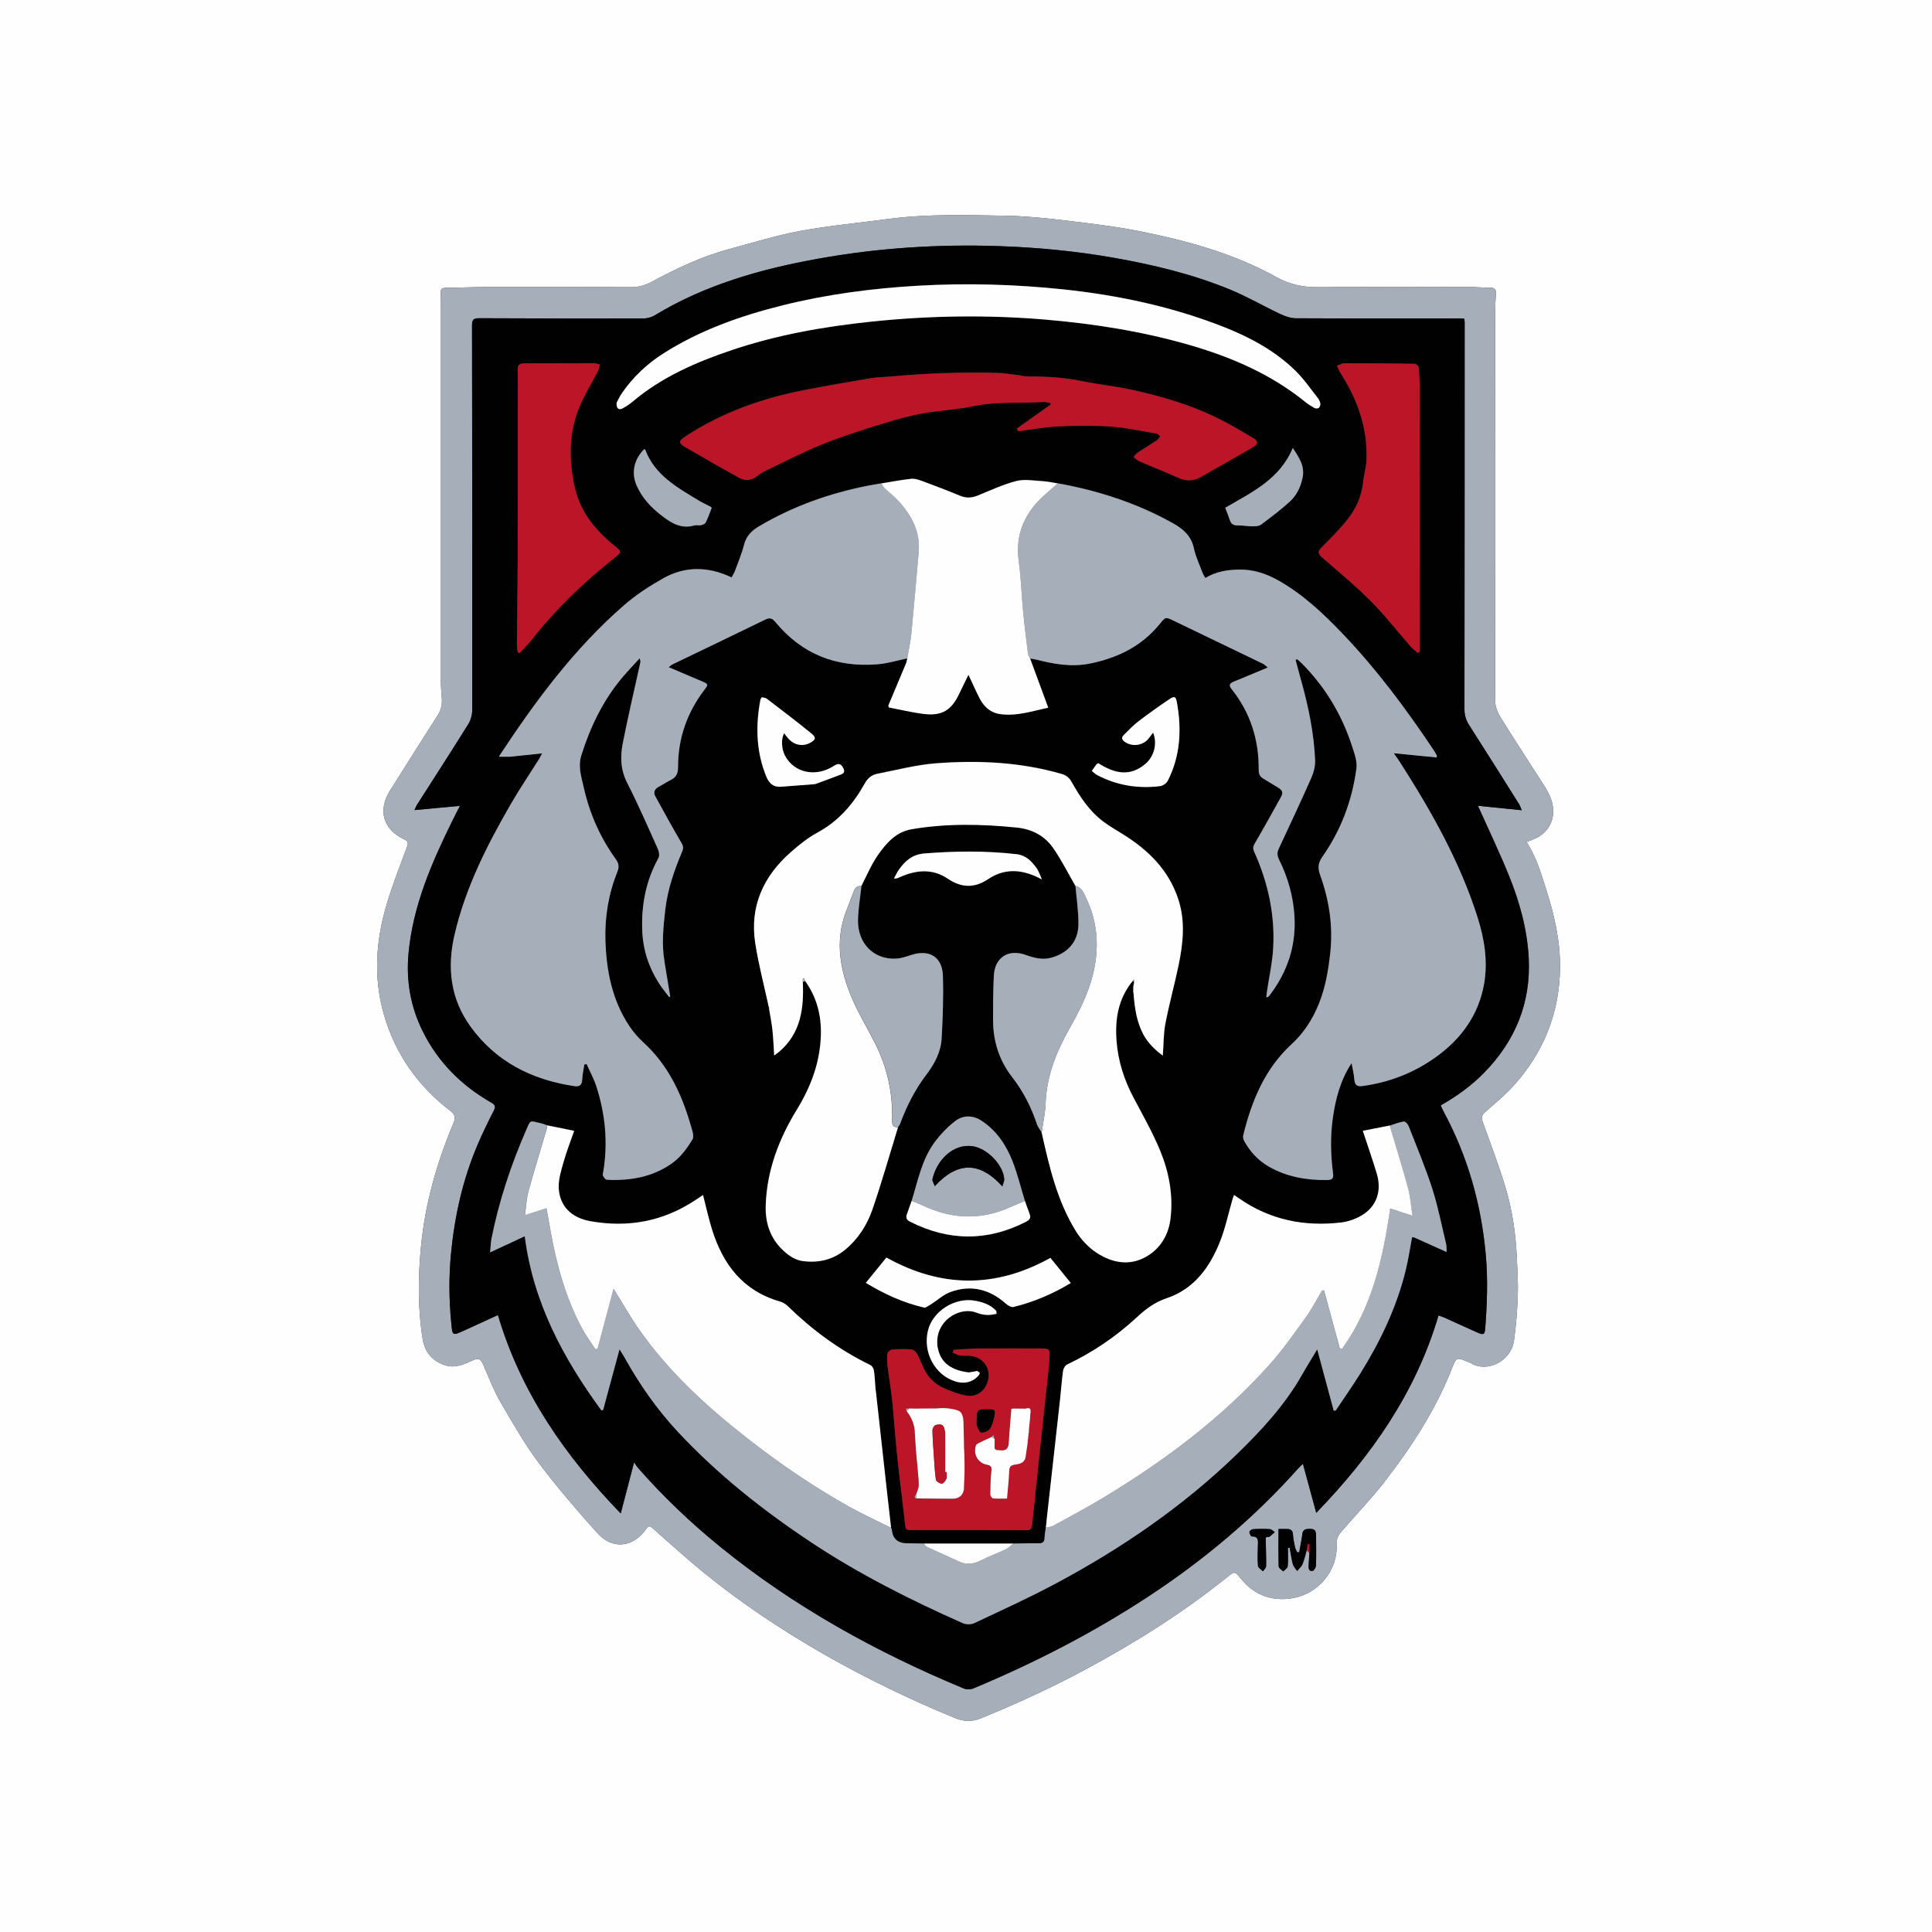 <?xml version="1.0" encoding="UTF-8"?>
<svg id="Layer_2" data-name="Layer 2" xmlns="http://www.w3.org/2000/svg" viewBox="0 0 399 399">
  <rect x="0" y="0" width="399" height="399" fill="#333333" stroke="none"/>
  <defs>
    <style>
      .cls-1 {
        fill: #fefeff;
      }

      .cls-2 {
        fill: #bb1527;
      }

      .cls-3 {
        fill: #020101;
      }

      .cls-4 {
        fill: #a6afb9;
      }
    </style>
  </defs>
  <g id="Layer_1-2" data-name="Layer 1">
    <g>
      <path class="cls-1" d="m0,399C0,266,0,133,0,0c133,0,266,0,399,0,0,133,0,266,0,399-133,0-266,0-399,0Zm315.27-225.09c.57-.23,1.06-.43,1.56-.64,2.47-1.03,3.87-3.09,3.94-5.54.07-2.31-1.02-4.16-2.19-5.99-2.9-4.52-5.84-9.01-8.67-13.57-.61-.98-1.12-2.23-1.12-3.36-.05-27.08-.03-54.16,0-81.25,0-1,.13-1.99.16-2.99.02-.64-.16-1.12-.98-1.13-1.54-.02-3.07-.17-4.61-.17-10.33-.02-20.67-.08-31,.04-3.17.04-5.97-.53-8.79-2.09-8.74-4.85-18.29-7.48-28.02-9.43-5.24-1.05-10.57-1.66-15.88-2.3-4-.48-8.02-.87-12.04-.94-8.07-.14-16.15-.39-24.19.67-6.08.81-12.21,1.38-18.24,2.49-4.93.91-9.74,2.42-14.59,3.72-5.62,1.51-10.84,3.98-15.94,6.73-1.35.73-2.71,1.14-4.27,1.14-9.87-.05-19.75-.05-29.62-.03-2.91,0-5.82.15-8.73.17-.85,0-1.08.34-1.04,1.12.06,1.16.05,2.33.05,3.5,0,25.62,0,51.25,0,76.87,0,1.08.09,2.16.18,3.23.1,1.28-.11,2.43-.84,3.55-3.33,5.18-6.6,10.4-9.88,15.61-2.54,4.04-1.37,8.03,2.94,10.02.78.36.91.72.6,1.54-1.42,3.81-2.9,7.61-4.09,11.5-2.33,7.61-2.92,15.35-.7,23.1,2.34,8.18,7.04,14.82,13.78,19.98,1.06.81,1,1.54.57,2.56-3.45,8.2-5.85,16.67-6.69,25.57-.6,6.33-.66,12.62.35,18.89.43,2.64,1.87,4.53,4.54,5.44,1.99.68,3.67,0,5.38-.79,1.74-.81,2.02-.65,2.78,1.12,1.05,2.44,2.01,4.96,3.34,7.25,2.51,4.31,5,8.68,7.98,12.66,3.76,5.02,7.88,9.78,12.07,14.45,3.14,3.5,7.43,2.99,10.12-.89.59-.85.95-.41,1.46.04,3.44,3.02,6.82,6.11,10.37,9,7.79,6.34,16.13,11.89,24.85,16.88,8.72,4.99,17.74,9.33,27.03,13.16,1.82.75,3.49.82,5.3.09,7.37-2.99,14.58-6.31,21.59-10.07,10.33-5.54,20.21-11.76,29.35-19.11,1.56-1.25,1.56-1.23,2.82.32,2.8,3.44,6.5,4.77,10.78,4.01,5.25-.94,9.34-5.7,8.99-11.26-.05-.73.31-1.65.8-2.22,2.95-3.49,6.17-6.78,8.98-10.38,5.74-7.38,10.8-15.19,14.21-23.97.71-1.83.96-1.88,2.73-1.11.34.15.72.24,1.03.43,3.17,1.96,8.28-.19,8.91-4.79.42-3.04.66-6.11.77-9.18.09-2.65-.08-5.32-.21-7.98-.24-4.91-.94-9.77-2.37-14.47-1.37-4.53-3.07-8.95-4.66-13.41-.29-.81-.25-1.37.44-1.98,2.07-1.85,4.25-3.61,6.09-5.68,6.14-6.87,9.34-15.01,9.43-24.21.05-5.51-1.17-10.89-2.86-16.13-1.07-3.32-2-6.7-4.05-9.79Z"/>
      <path class="cls-4" d="m315.27,173.91c2.06,3.1,2.99,6.48,4.05,9.79,1.69,5.24,2.91,10.62,2.86,16.13-.09,9.21-3.29,17.34-9.43,24.21-1.84,2.06-4.02,3.83-6.09,5.68-.68.61-.73,1.17-.44,1.98,1.59,4.46,3.29,8.88,4.66,13.41,1.43,4.7,2.13,9.56,2.37,14.47.13,2.66.3,5.33.21,7.98-.11,3.06-.35,6.14-.77,9.18-.64,4.6-5.74,6.76-8.91,4.79-.31-.19-.69-.28-1.03-.43-1.77-.77-2.02-.72-2.73,1.11-3.4,8.78-8.46,16.59-14.21,23.97-2.81,3.6-6.02,6.89-8.98,10.38-.48.57-.84,1.49-.8,2.22.35,5.57-3.74,10.33-8.99,11.26-4.28.77-7.97-.56-10.78-4.01-1.26-1.55-1.27-1.57-2.82-.32-9.15,7.35-19.02,13.57-29.35,19.11-7.01,3.76-14.22,7.08-21.59,10.07-1.81.73-3.47.66-5.3-.09-9.28-3.83-18.31-8.16-27.03-13.16-8.72-5-17.06-10.54-24.85-16.88-3.55-2.89-6.93-5.98-10.37-9-.51-.45-.87-.88-1.46-.04-2.68,3.88-6.98,4.38-10.12.89-4.19-4.67-8.31-9.43-12.07-14.45-2.98-3.98-5.47-8.35-7.98-12.66-1.33-2.29-2.29-4.8-3.34-7.25-.76-1.77-1.04-1.93-2.78-1.12-1.71.8-3.4,1.47-5.38.79-2.67-.91-4.11-2.8-4.54-5.44-1.01-6.27-.95-12.56-.35-18.89.84-8.91,3.24-17.37,6.69-25.57.43-1.02.49-1.74-.57-2.56-6.74-5.16-11.44-11.8-13.78-19.98-2.22-7.75-1.63-15.49.7-23.1,1.19-3.89,2.67-7.69,4.09-11.5.3-.82.17-1.18-.6-1.54-4.31-1.99-5.48-5.98-2.94-10.02,3.27-5.21,6.55-10.43,9.88-15.61.72-1.12.94-2.27.84-3.55-.09-1.08-.18-2.16-.18-3.23,0-25.62,0-51.25,0-76.87,0-1.17,0-2.33-.05-3.5-.04-.78.2-1.11,1.04-1.12,2.91-.02,5.82-.17,8.73-.17,9.87-.02,19.75-.02,29.62.03,1.56,0,2.92-.41,4.27-1.14,5.1-2.74,10.32-5.22,15.94-6.73,4.85-1.3,9.67-2.82,14.59-3.72,6.03-1.11,12.15-1.69,18.24-2.49,8.04-1.07,16.12-.81,24.19-.67,4.02.07,8.05.47,12.04.94,5.31.63,10.64,1.25,15.88,2.3,9.72,1.94,19.28,4.58,28.02,9.43,2.82,1.57,5.62,2.13,8.79,2.09,10.33-.12,20.67-.05,31-.04,1.54,0,3.07.15,4.61.17.82,0,1,.49.98,1.13-.03,1-.16,1.99-.16,2.99-.02,27.08-.04,54.16,0,81.25,0,1.13.51,2.37,1.12,3.36,2.82,4.56,5.77,9.05,8.67,13.57,1.17,1.83,2.26,3.68,2.19,5.99-.07,2.45-1.47,4.51-3.94,5.54-.49.21-.99.4-1.56.64Zm-53.65,143.52c.21-.03.46.01.61-.1.38-.27.7-.61,1.05-.93-.34-.21-.67-.58-1.02-.6-1.16-.07-2.33-.06-3.49.01-.27.02-.73.37-.73.57,0,.33.31.94.48.93,1.54-.02,1.29,1.02,1.27,1.96-.03,1.37-.1,2.75.03,4.12.04.4.67.75,1.03,1.12.23-.36.64-.71.65-1.07.02-1.95-.06-3.91-.1-5.86l.24-.15Zm8.26,2.68c.18.21.36.43.54.64-.05.83-.11,1.66-.16,2.49-.04.62,0,1.3.81,1.19.29-.04.69-.72.71-1.11.07-1.99.02-3.99.02-5.99,0-1.39-.3-1.64-1.68-1.56-.76.04-1.08.36-1.17,1.13-.15,1.23-.42,2.44-.64,3.67-.14,0-.27.02-.41.02-.15-.34-.37-.67-.44-1.03-.19-.89-.38-1.79-.44-2.7-.05-.75-.42-1.04-1.08-1.08-.61-.03-1.21,0-1.9,0,0,2.71-.04,5.24.04,7.76.01.34.61.67.94,1,.32-.35.88-.68.92-1.05.12-1.25.04-2.52.04-3.79.12-.02.25-.04.37-.06.21,1.13.35,2.28.65,3.39.14.52.58.95.89,1.42.38-.47.88-.88,1.1-1.41.39-.94.6-1.95.89-2.92ZM94.99,166.43c-.58,1.15-1.09,2.13-1.58,3.13-4.27,8.69-8.11,17.51-9.03,27.31-.53,5.65.42,11.05,2.93,16.12,3.16,6.37,8,11.2,14.16,14.72.77.44.95.81.52,1.66-1.17,2.29-2.31,4.61-3.32,6.98-3.08,7.21-4.77,14.75-5.52,22.55-.46,4.75-.41,9.47.04,14.21.27,2.79.15,2.81,2.79,1.62,2.22-1.01,4.44-2.03,6.86-3.14,4.75,16.04,13.91,29.13,25.36,40.97.89-3.39,1.77-6.76,2.76-10.55.4.58.57.87.79,1.12,5.2,5.93,10.9,11.36,17.02,16.33,15.24,12.38,32.23,21.75,50.3,29.26.57.24,1.42.2,2-.04,12.61-5.27,24.72-11.49,36.16-19.01,11.41-7.5,21.77-16.19,30.87-26.39.28-.32.6-.6.99-.97.94,3.46,1.82,6.71,2.75,10.13,11.5-11.89,20.59-24.9,25.25-40.77.52.19.92.3,1.28.47,2.31,1.04,4.61,2.11,6.93,3.13,1.09.48,1.35.29,1.43-.83.38-5.06.58-10.1.13-15.2-.93-10.52-3.74-20.41-8.73-29.7-.21-.39-.38-.8-.59-1.25,3.36-1.92,6.39-4.09,9.02-6.8,6.4-6.57,9.62-14.39,9.16-23.59-.3-5.96-1.88-11.66-4.12-17.15-1.95-4.8-4.2-9.48-6.37-14.34,2.9.29,5.83.59,9.06.92-.28-.63-.4-1.01-.61-1.34-3.41-5.42-6.81-10.86-10.27-16.25-.66-1.03-.96-2.06-.96-3.27.03-26.62.03-53.25.04-79.87,0-.23-.05-.47-.08-.79-.48-.02-.89-.05-1.29-.05-11.17,0-22.33.03-33.5-.03-1.1,0-2.26-.43-3.28-.91-3.46-1.63-6.77-3.57-10.3-5.02-7.71-3.17-15.79-5.12-24-6.56-7.85-1.38-15.76-2.14-23.7-2.41-12.55-.43-25.04.37-37.43,2.61-11.87,2.14-23.32,5.39-33.73,11.71-.67.41-1.56.62-2.35.62-11.29.02-22.58,0-33.87-.05-1.15,0-1.47.3-1.47,1.47.05,26.5.07,53,.04,79.5,0,.98-.32,2.08-.84,2.91-3.48,5.58-7.05,11.1-10.59,16.64-.15.23-.24.49-.5,1.06,3.26-.3,6.28-.58,9.4-.87Z"/>
      <path class="cls-3" d="m94.99,166.43c-3.11.29-6.13.57-9.4.87.26-.56.36-.83.5-1.06,3.54-5.54,7.11-11.06,10.59-16.64.52-.83.84-1.94.84-2.91.03-26.5.01-53-.04-79.5,0-1.17.32-1.48,1.47-1.47,11.29.06,22.58.07,33.87.05.79,0,1.68-.22,2.35-.62,10.41-6.32,21.87-9.57,33.73-11.71,12.39-2.24,24.88-3.04,37.43-2.61,7.94.27,15.85,1.03,23.7,2.41,8.21,1.45,16.28,3.39,24,6.56,3.52,1.45,6.84,3.39,10.3,5.02,1.02.48,2.18.91,3.28.91,11.17.06,22.33.03,33.5.03.41,0,.81.03,1.29.05.04.32.08.55.08.79,0,26.62-.01,53.25-.04,79.87,0,1.22.3,2.25.96,3.27,3.45,5.4,6.86,10.83,10.27,16.25.21.33.33.71.61,1.34-3.22-.33-6.16-.62-9.06-.92,2.18,4.87,4.42,9.54,6.37,14.34,2.23,5.49,3.82,11.19,4.12,17.15.46,9.21-2.76,17.02-9.16,23.59-2.63,2.7-5.65,4.88-9.02,6.8.21.45.38.86.59,1.25,5,9.29,7.8,19.18,8.73,29.7.45,5.1.26,10.14-.13,15.2-.08,1.12-.35,1.31-1.43.83-2.32-1.02-4.62-2.09-6.93-3.13-.37-.17-.76-.28-1.28-.47-4.67,15.86-13.76,28.87-25.25,40.77-.93-3.42-1.81-6.67-2.75-10.13-.38.38-.7.66-.99.97-9.09,10.19-19.46,18.89-30.87,26.39-11.44,7.52-23.55,13.74-36.16,19.01-.58.24-1.43.28-2,.04-18.07-7.51-35.07-16.88-50.3-29.26-6.12-4.97-11.82-10.4-17.02-16.33-.22-.25-.38-.54-.79-1.12-.99,3.79-1.87,7.15-2.76,10.55-11.44-11.84-20.61-24.94-25.36-40.97-2.42,1.11-4.64,2.13-6.86,3.14-2.63,1.19-2.52,1.17-2.79-1.62-.45-4.74-.5-9.45-.04-14.21.75-7.8,2.44-15.35,5.52-22.55,1.01-2.37,2.14-4.69,3.32-6.98.44-.85.26-1.22-.52-1.66-6.16-3.52-11-8.35-14.16-14.72-2.51-5.06-3.46-10.46-2.93-16.12.91-9.8,4.75-18.63,9.03-27.31.49-.99,1-1.97,1.58-3.13Zm107.23,117.48c.04-.14.08-.27.13-.41l-.59-.39c-.09.03-.19.07-.28.1-.47.08-.94.15-1.42.23-.21-.03-.43-.06-.64-.1-3.37-.56-5.24-2.2-5.76-5.08-.02-.11-.05-.23-.07-.34,0-.42-.04-.83-.01-1.25.33-4.53,5.1-6.77,8.02-5.6,1.46.58,2.79.63,4.23.25-.02-.2-.04-.39-.06-.59-1.18-1.29-2.73-1.81-4.38-2.11-4.16-.76-8.74,2.14-9.72,6.13-1.12,4.53,1.41,9.23,5.67,10.54,1.95.6,3.74.1,4.9-1.39Zm12.91-102.32l.02.07s0-.08,0-.08c-.37-.8-.62-1.68-1.14-2.38-1.02-1.37-2.13-2.57-4.07-2.79-6.36-.74-12.7-.66-19.07-.15-2.51.2-4.01,1.58-5.3,3.44-.38.54-.64,1.16-.96,1.74.56.02.85-.13,1.15-.26,3.37-1.51,6.75-1.89,9.97.29,2.8,1.89,5.48,2.01,8.33.09,3.66-2.46,7.38-1.96,11.06.04Zm-58.09-37.16c-.07.37-.14.73-.2,1.1-.81,5.05-.57,10,1.38,14.8.58,1.44,1.46,2.27,3.06,2.14,2.31-.18,4.62-.36,6.94-.53.12-.03.24-.07.35-.1,1.7-.63,3.41-1.25,5.11-1.91.65-.25.81-.66.43-1.36-.56-1.05-1.13-.91-1.99-.36-3.71,2.36-8.14,1.39-10.02-2.16-.74-1.41-.84-3.48-.17-4.62.29.37.55.74.84,1.07,1.21,1.38,3,1.73,4.5.91,1.17-.64,1.33-1.09.3-1.93-3.01-2.46-6.12-4.81-9.21-7.18-.27-.21-.7-.22-1.05-.32-.09.15-.19.3-.28.45Zm33.69,125.57c.11.02.22.04.34.07.38-.22.76-.42,1.13-.66,1.39-.89,2.66-2.08,4.17-2.62,4.2-1.5,8-.55,11.34,2.41.42.38,1.14.82,1.59.71,4.22-1.02,8.16-2.72,11.85-4.95-1.45-1.79-2.86-3.52-4.21-5.19-11.36,6.33-22.62,6.2-33.87-.07-1.42,1.75-2.82,3.47-4.25,5.23,3.78,2.29,7.67,4.09,11.92,5.07Zm20.94-21.99c-.82-2.69-1.5-5.44-2.5-8.06-1.3-3.38-3.27-6.37-6.35-8.44-1.84-1.24-3.88-1.29-5.59.04-1.58,1.23-3.02,2.74-4.21,4.35-2.64,3.59-3.45,7.95-4.73,12.1-.33.94-.67,1.87-.99,2.81-.24.69-.05,1.13.66,1.49,8.01,4.05,16,4.1,24.01-.01.74-.38.97-.82.69-1.58-.33-.89-.65-1.79-.97-2.69Zm-28.13-101.92c2.36.45,4.7,1.03,7.08,1.33,3.87.5,5.85-.7,7.52-4.25.59-1.25,1.21-2.49,1.86-3.82.82,1.74,1.52,3.33,2.31,4.88.85,1.67,2.2,2.92,4.06,3.21,3.57.56,6.95-.65,10.11-1.29-1.28-3.46-2.52-6.82-3.75-10.17.45.08.9.13,1.34.24,3.65.92,7.28,1.57,11.09.79,5.69-1.17,10.61-3.56,14.33-8.14,1.22-1.5,1.2-1.51,2.97-.66,6.1,2.94,12.21,5.87,18.3,8.82.33.16.6.45,1.06.8-2.51,1.05-4.75,2.02-7.03,2.93-.91.37-1.04.78-.42,1.56,3.9,4.88,5.64,10.49,5.58,16.69,0,.88.3,1.4,1.01,1.81,1.04.6,2.06,1.26,3.09,1.88.73.43.99,1.01.56,1.77-1.8,3.22-3.57,6.46-5.44,9.64-.39.66-.47,1.08-.15,1.78,2.84,6.32,4.32,12.95,3.92,19.88-.17,2.97-.84,5.92-1.27,8.88-.06.42-.1.83-.16,1.3.26-.06.36-.05.41-.1.12-.11.23-.23.33-.37,3.64-4.83,5.45-10.17,5.08-16.31-.25-4.13-1.35-7.95-3.14-11.59-.43-.86-.5-1.48-.11-2.3,2.27-4.86,4.55-9.71,6.72-14.62.5-1.14.85-2.48.8-3.71-.25-5.59-1.38-11.05-2.89-16.43-.4-1.41-.76-2.83-1.14-4.24.1-.05.21-.11.31-.16.3.26.61.5.89.78,4.88,4.89,8.35,10.65,10.47,17.21.48,1.48,1.08,3.11.89,4.58-.88,6.6-3.17,12.74-7.02,18.21-.91,1.29-.98,2.36-.47,3.79,1.87,5.19,2.69,10.53,2.09,16.06-.39,3.61-.99,7.15-2.36,10.55-1.28,3.18-3.06,5.96-5.6,8.3-5.55,5.1-8.28,11.74-10.02,18.88-.09.36.03.84.22,1.18,1.22,2.19,2.87,3.99,5.05,5.24,3.72,2.13,7.76,2.84,12.01,2.78,1.03-.02,1.43-.26,1.28-1.34-.5-3.77-.6-7.54-.07-11.32.56-4.04,1.58-7.9,3.82-11.37l.04.06.06-.04c.18,1.06.45,2.12.53,3.19.09,1.16.52,1.58,1.73,1.41,5.5-.76,10.53-2.71,15.05-5.93,5.29-3.78,8.92-8.76,10.04-15.23.8-4.66.05-9.28-1.39-13.78-3.67-11.51-9.57-21.91-16.04-32.01-.32-.49-.67-.96-1.23-1.78,3.23.32,6.04.6,8.84.87.03-.27.07-.37.04-.42-.22-.4-.45-.79-.7-1.17-5.61-8.38-11.61-16.46-18.58-23.78-4.06-4.26-8.31-8.3-13.49-11.21-2.51-1.41-5.11-2.27-8.06-2.22-2.47.04-4.78.42-6.97,1.74-.23-.41-.43-.68-.54-.98-.64-1.71-1.45-3.39-1.83-5.16-.55-2.61-2.3-4.03-4.42-5.22-7.41-4.13-15.36-6.68-23.67-8.19-1.07-.16-2.13-.41-3.21-.47-1.8-.1-3.71-.46-5.39-.02-2.75.71-5.37,1.95-8.02,3.02-1.23.5-2.37.53-3.61.01-2.57-1.06-5.16-2.05-7.77-3.02-.73-.27-1.55-.55-2.29-.47-2.06.22-4.11.62-6.16.95-.86.15-1.72.28-2.57.44-8.06,1.57-15.7,4.27-22.78,8.47-1.49.88-2.56,1.98-3.02,3.76-.47,1.84-1.22,3.62-1.88,5.41-.18.49-.48.93-.7,1.34-4.85-2.29-9.58-2.37-14.12.19-2.84,1.6-5.64,3.42-8.09,5.56-10.3,8.96-18.33,19.83-25.79,31.16v.1s.06.03.06.03c.74,0,1.49,0,2.23,0v.06s-.02-.06-.02-.06c2.12-.22,4.24-.45,6.62-.7-.29.57-.4.83-.55,1.06-1.97,3.13-4.05,6.2-5.9,9.4-4.95,8.55-9.39,17.34-11.64,27.04-1.56,6.72-.85,13.18,3.32,18.93,5.27,7.27,12.62,10.95,21.34,12.28,1.24.19,1.66-.2,1.72-1.38.06-1.03.28-2.04.43-3.07l.48-.08c.68,1.53,1.5,3.02,2.01,4.6,1.85,5.71,2.41,11.54,1.45,17.49-.05.33-.19.72-.07.98.15.33.51.8.8.81,4.9.25,9.61-.61,13.62-3.53,1.65-1.21,2.97-3.02,4.05-4.8.42-.69-.12-2.07-.41-3.08-1.88-6.44-4.67-12.35-9.75-16.97-1.1-1-2.08-2.17-2.91-3.41-3.56-5.34-4.72-11.44-4.91-17.68-.15-4.84.66-9.62,2.48-14.17.38-.96.28-1.7-.32-2.54-3.22-4.48-5.43-9.44-6.63-14.81-.48-2.16-1.23-4.33-.51-6.63,1.86-5.94,4.51-11.45,8.56-16.22,1.08-1.27,2.24-2.48,3.49-3.85.12.43.19.55.17.66-.04.29-.11.57-.17.85-1.18,5.35-2.45,10.69-3.49,16.07-.53,2.74-.46,5.45.91,8.13,2.29,4.47,4.29,9.1,6.35,13.69.24.54.37,1.38.12,1.84-2.59,4.69-3.56,9.7-3.35,15.02.16,3.94,1.34,7.51,3.42,10.81.64,1.02,1.43,1.94,2.15,2.91.07-.05.13-.1.2-.15-.38-2.32-.77-4.65-1.15-6.97.02-.01.06-.04.06-.04-.02-.04-.05-.08-.08-.12-.64-3.62-.26-7.23.15-10.82.48-4.2,1.88-8.17,3.51-12.05.27-.64.19-1.08-.17-1.7-1.87-3.18-3.65-6.41-5.41-9.65-.44-.82-.13-1.51.73-1.96.81-.42,1.57-.95,2.39-1.35,1.12-.55,1.58-1.3,1.58-2.64-.03-5.93,1.83-11.27,5.42-15.99.87-1.15.87-1.22-.49-1.79-2.24-.95-4.48-1.9-6.87-2.92.36-.27.56-.47.8-.58,6.36-3.07,12.73-6.11,19.08-9.21.99-.49,1.48-.37,2.22.53,5.47,6.62,12.61,9.37,21.09,8.66,2.05-.17,4.06-.8,6.09-1.22-.07.32-.1.66-.22.96-1.22,2.93-2.45,5.85-3.68,8.77.03.13.06.26.09.39Zm-2.67,141.16c-.02-.11-.04-.23-.06-.34-.1-1.29-.15-2.58-.33-3.85-.06-.41-.37-.96-.72-1.14-6.39-3.11-12.02-7.25-17.09-12.2-.43-.42-1.01-.77-1.58-.93-7.69-2.21-11.85-7.72-14.09-15.01-.69-2.24-1.19-4.55-1.82-6.99-.55.37-1.02.68-1.49.99-6.66,4.46-13.98,5.82-21.79,4.41-3.95-.71-6.32-3.15-6.52-6.81-.1-1.76.49-3.6.98-5.34.61-2.18,1.44-4.29,2.21-6.51-1.92-.39-3.75-.76-5.57-1.13-.42-.14-.84-.33-1.28-.42-2.4-.5-2.05-.88-3.09,1.51-3.13,7.18-5.58,14.59-7.11,22.28-.17.85-.18,1.74-.29,2.87,2.52-1.18,4.71-2.2,7.15-3.33,1.75,13.67,7.95,25.18,15.81,35.94.12,0,.25-.02.37-.03,1.1-4.08,2.2-8.15,3.39-12.55.47.76.77,1.2,1.03,1.67,3.09,5.55,6.67,10.71,11.03,15.37,8.24,8.82,17.61,16.24,27.63,22.88,9.87,6.54,20.41,11.84,31.21,16.63.66.29,1.69.31,2.34,0,5.71-2.69,11.47-5.31,17.04-8.29,13.48-7.22,26.03-15.82,37.07-26.47,5.19-5.01,10.08-10.29,13.66-16.64.93-1.64,1.94-3.24,3.08-5.15,1.2,4.45,2.3,8.55,3.41,12.66.14-.01.28-.02.42-.04,1.7-2.55,3.47-5.06,5.09-7.66,4.1-6.6,7.44-13.56,9.32-21.14.57-2.29.91-4.64,1.35-6.96l.41.02c2.15.97,4.31,1.94,6.72,3.03-.04-.8,0-1.22-.09-1.6-.92-3.83-1.66-7.72-2.87-11.46-1.4-4.38-3.2-8.63-4.87-12.91-.16-.42-.71-1.03-1-.99-1,.15-1.96.55-2.93.86-1.85.36-3.7.72-5.54,1.08,1.01,3.08,2.01,5.93,2.88,8.82,1.08,3.6-.03,6.83-3.12,8.66-1.25.74-2.75,1.27-4.19,1.45-7.61.91-14.72-.51-21.1-4.95-.33-.23-.67-.45-1.07-.73-.13.36-.22.58-.29.82-.85,2.94-1.48,5.97-2.6,8.81-2.1,5.3-5.36,9.8-11,11.69-2.55.85-4.42,2.32-6.28,4.04-4.27,3.95-9.04,7.16-14.3,9.66-.41.19-.77.84-.84,1.32-.27,1.98-.4,3.97-.62,5.95-.9,8.1-1.8,16.2-2.71,24.3h-.05s.05,0,.05,0c-.07.71-.15,1.42-.22,2.13-.09.69-.23,1.38-.25,2.07-.02.83-.35,1.17-1.2,1.15-1.77-.03-3.54.03-5.3.05-6.16,0-12.32,0-18.48,0-1.16-.02-2.31-.04-3.47-.05q-2.85-.03-3.11-2.87h.02c-.06-.11-.11-.22-.17-.33-.25-2.19-.5-4.38-.75-6.56-.8-7.23-1.6-14.46-2.4-21.69Zm-22.08-79.01c.24,1.47.55,2.94.71,4.42.19,1.77.25,3.55.37,5.32v.07s-.01-.08-.01-.08c.36-.28.74-.53,1.09-.83,4.45-3.84,5.06-8.97,4.83-14.39.17-.04.34-.08.51-.13,2.38,3.34,3.34,7.05,3.22,11.15-.16,5.62-2.05,10.63-4.94,15.34-3.72,6.07-6.2,12.53-6.45,19.77-.14,4.05,1.17,7.35,4.23,9.9.92.77,2.13,1.45,3.29,1.62,3.23.46,6.29-.18,8.89-2.33,2.7-2.23,4.55-5.14,5.65-8.37,1.92-5.6,3.54-11.31,5.28-16.97.15-.24.33-.46.43-.71,1.35-3.65,3.08-7.06,5.46-10.18,1.64-2.16,2.95-4.63,3.1-7.39.24-4.31.39-8.64.26-12.95-.12-3.88-2.78-5.49-6.47-4.32-1.03.33-2.08.71-3.14.77-4.6.28-8.01-3.1-7.92-7.96.04-2.35.46-4.7.71-7.05,1.14-2.16,2.08-4.47,3.47-6.46,1.72-2.44,3.7-4.73,6.96-5.28,7.2-1.22,14.41-1.07,21.65-.34,3.22.32,5.78,1.71,7.56,4.26,1.72,2.47,3.07,5.2,4.58,7.81.22,2.64.64,5.28.62,7.92-.04,3.56-2.17,5.96-5.6,6.91-1.88.52-3.61.03-5.35-.59-3.53-1.25-6.33.54-6.52,4.29-.15,3.07-.17,6.15-.16,9.23.01,4.33,1.28,8.3,3.94,11.73,2.3,2.96,3.95,6.22,5.13,9.76.2.6.64,1.11.98,1.66,1.58,7.09,3.22,14.19,7.11,20.44,1.05,1.68,2.53,3.28,4.18,4.36,3.2,2.11,6.82,2.87,10.35.82,2.93-1.7,4.57-4.54,4.97-7.84.58-4.83-.3-9.58-2.14-14.03-1.55-3.74-3.56-7.3-5.46-10.88-1.98-3.72-3.23-7.63-3.55-11.83-.34-4.54.38-8.78,3.4-12.4.08.16.16.31.23.47-.04.17-.09.33-.13.5-.01.09-.02.19-.03.28,0,.32-.01.65-.02.97.02.12.04.24.06.36.24,2.95.62,5.87,2.04,8.54.95,1.79,2.35,3.11,4.01,4.37.17-2.35.13-4.54.54-6.64.78-4.03,1.88-8,2.72-12.03.95-4.55,1.43-9.14-.08-13.69-1.99-5.99-6.2-10.11-11.41-13.36-1.37-.86-2.79-1.66-4.08-2.63-2.88-2.18-4.83-5.14-6.56-8.24-.48-.87-1.11-1.33-2.07-1.6-8.48-2.44-17.16-2.84-25.86-2.19-4.07.31-8.1,1.38-12.13,2.16-1.16.23-1.98.85-2.63,2.02-2.34,4.2-5.37,7.75-9.72,10.11-1.99,1.08-3.81,2.54-5.52,4.04-5.69,5-8.56,11.24-7.36,18.88.7,4.42,1.85,8.76,2.79,13.14.01.09.03.18.04.27Zm51.2-119.73c.09.17.18.34.26.51,2.7-.34,5.39-.86,8.09-.99,3.66-.17,7.34-.23,10.99.02,3.18.22,6.32.92,9.47,1.45.28.05.52.35.78.53-.2.28-.35.65-.62.83-1.31.88-2.67,1.68-3.98,2.56-.35.23-.6.62-.89.93.38.29.72.67,1.15.86,2.67,1.15,5.38,2.21,8.03,3.41,1.57.71,3.07.75,4.54-.07,3.66-2.05,7.31-4.13,10.94-6.24,1.05-.61,1.11-1.25.08-1.85-2.54-1.49-5.08-3.02-7.73-4.3-5.45-2.64-11.25-4.34-17.14-5.64-3.48-.77-7.05-1.12-10.54-1.84-3.69-.77-7.41-.97-11.15-.96-.82,0-1.64-.24-2.47-.34-1.28-.15-2.55-.35-3.83-.39-7.41-.21-14.8.08-22.17.75-1.32.12-2.66.12-3.97.34-4.5.76-9,1.54-13.49,2.4-8.9,1.71-17.32,4.68-24.94,9.71-1.24.82-1.29,1.31-.03,2.04,3.73,2.18,7.47,4.34,11.26,6.41,1.24.68,2.55.6,3.72-.38.51-.42,1.09-.77,1.69-1.06,3.67-1.76,7.3-3.63,11.06-5.2,3.41-1.42,6.93-2.58,10.45-3.7,3.36-1.07,6.74-2.13,10.18-2.82,3.73-.75,7.59-.85,11.31-1.64,4.79-1.01,9.61-.56,14.41-.86.48-.03.97.14,1.46.21.01.11.03.22.04.34-2.33,1.65-4.65,3.31-6.98,4.96Zm-82.66-5.37c-.1,1.23.44,1.61,1.29,1.15.69-.38,1.36-.81,1.96-1.32,6.08-5.14,13.24-8.24,20.66-10.73,9.29-3.12,18.91-4.8,28.65-5.83,12-1.26,24.01-1.44,36.04-.42,10.05.86,19.97,2.43,29.68,5.23,8.7,2.5,16.88,6.05,23.98,11.8.58.47,1.22.88,1.87,1.23.23.12.67.12.87-.03.21-.16.37-.57.33-.84-.05-.39-.23-.82-.47-1.13-1.52-1.92-2.91-3.97-4.64-5.67-4.25-4.17-9.41-6.94-14.9-9.1-10.63-4.17-21.7-6.53-33.03-7.73-9.99-1.06-20.01-1.34-30.06-.76-9.45.54-18.79,1.76-27.98,4.06-8.67,2.16-17.01,5.12-24.6,9.93-3.38,2.15-6.23,4.86-8.52,8.14-.49.71-.85,1.51-1.13,2.02Zm165.46,51.68c.13-.09.26-.18.38-.26,0-1.16,0-2.31,0-3.47.01-16.79.03-33.57.02-50.36,0-1.62-.08-3.25-.22-4.86-.02-.28-.53-.75-.82-.75-4.83-.08-9.65-.11-14.48-.11-.52,0-1.04.33-1.56.51.22.47.38.98.66,1.41,3.56,5.51,5.69,11.46,5.43,18.1-.06,1.48-.53,2.95-.68,4.43-.29,2.91-1.42,5.5-3.19,7.74-1.64,2.08-3.55,3.96-5.42,5.85-.84.85-.73,1.33.14,2.08,3.39,2.94,6.87,5.81,10.03,8.99,2.93,2.94,5.48,6.24,8.23,9.37.43.49.98.89,1.47,1.33Zm-185.87-.13c.12.06.23.11.35.17.83-.89,1.73-1.73,2.47-2.68,4.92-6.3,10.62-11.81,16.88-16.76,1.88-1.48,1.87-1.45.07-2.91-4.07-3.3-7.09-7.2-8.15-12.57-1.08-5.43-1.03-10.68,1.06-15.79,1.08-2.64,2.62-5.08,3.92-7.63.19-.38.24-.83.36-1.24-.38-.1-.77-.29-1.15-.29-4.79,0-9.58.05-14.37.03-1.07,0-1.48.3-1.45,1.42.07,2.2.02,4.41.02,6.62,0,10.95.01,21.91-.02,32.86-.02,5.78-.12,11.57-.16,17.35,0,.47.11.94.17,1.41Zm90.02,144.08c-.06.18-.13.36-.19.53.5.21.97.53,1.49.6.77.11,1.58-.02,2.36.09,2.24.31,3.8,2.27,3.56,4.38-.29,2.49-2.09,4.16-4.46,3.84-1.42-.19-2.8-.76-4.15-1.28-2.04-.79-3.66-2.12-4.65-4.11-.54-1.08-.94-2.22-1.52-3.27-.22-.4-.73-.86-1.14-.89-1.32-.1-2.67-.08-3.99.03-.36.03-.94.48-.97.79-.11.9-.08,1.83.03,2.73.27,2.26.69,4.51.92,6.77.4,3.96.66,7.94,1.08,11.9.5,4.74,1.12,9.47,1.65,14.21.07.63.28.86.91.86,8.08,0,16.16,0,24.24.02.7,0,.95-.29,1.02-.93.52-5.03,1.05-10.06,1.58-15.09.39-3.67.78-7.34,1.17-11.02.3-2.89.68-5.77.87-8.66.11-1.7-.1-1.8-1.86-1.8-4.25-.01-8.49-.04-12.74,0-1.74.01-3.47.18-5.21.27Zm29.86-121.18c-.16.11-.32.18-.42.3-.3.39-.57.81-.92,1.31.37.29.69.62,1.07.83,4.1,2.17,8.48,2.87,13.05,2.3.58-.07,1.32-.61,1.58-1.13,2.58-5.11,2.87-10.52,1.89-16.05-.25-1.39-.49-1.5-1.71-.68-2.14,1.43-4.24,2.93-6.28,4.5-1.05.8-1.97,1.79-2.92,2.72-.41.4-.69.83-.06,1.35,1.56,1.28,3.99.99,5.19-.65.26-.35.53-.7.84-1.1.9,2.13.28,4.86-1.57,6.44-3.24,2.78-6.52,1.95-9.75-.14Zm-93.74-64.86c-2.05,1.95-2.73,4.74-1.7,7.28,1.13,2.79,3.13,4.84,5.49,6.64,1.96,1.5,3.94,2.59,6.52,1.86.42-.12.93.04,1.36-.05.36-.08.85-.26.99-.54.49-.99.85-2.04,1.24-3.03-.11-.13-.15-.22-.22-.25-.84-.45-1.72-.84-2.54-1.33-4.41-2.68-8.98-5.2-10.96-10.44-.02-.06-.12-.09-.18-.13Zm119.95,12.12c.34.89.69,1.73.97,2.59.26.8.76,1.07,1.59,1.06,1.03-.01,2.07.19,3.1.19.59,0,1.31-.04,1.75-.36,2.02-1.51,4.05-3.03,5.91-4.73,1.43-1.3,2.27-3.05,2.66-4.98.49-2.38-.73-4.15-2.03-6.11-2.69,6.48-8.45,9.14-13.96,12.35Z"/>
      <path class="cls-3" d="m269.88,320.11c-.29.98-.5,1.99-.89,2.92-.22.53-.73.95-1.1,1.41-.31-.47-.75-.91-.89-1.42-.3-1.11-.44-2.26-.65-3.39-.12.02-.25.04-.37.06,0,1.26.07,2.54-.04,3.79-.03.38-.6.7-.92,1.05-.33-.33-.93-.66-.94-1-.08-2.52-.04-5.04-.04-7.76.68,0,1.29-.02,1.9,0,.66.03,1.03.33,1.08,1.08.06.91.25,1.81.44,2.7.07.36.29.68.44,1.03.14,0,.27-.02.41-.02.22-1.22.5-2.44.64-3.67.09-.77.41-1.09,1.17-1.13,1.38-.08,1.68.17,1.68,1.56,0,2,.05,3.99-.02,5.99-.01.4-.41,1.07-.71,1.11-.81.12-.85-.57-.81-1.19.05-.83.11-1.66.16-2.48,0-.62,0-1.25,0-1.87l-.35-.02c-.06.42-.12.83-.19,1.25Z"/>
      <path class="cls-3" d="m261.38,317.58c.04,1.95.12,3.91.1,5.86,0,.36-.42.71-.65,1.07-.36-.37-1-.72-1.03-1.12-.13-1.36-.05-2.74-.03-4.12.02-.95.28-1.99-1.27-1.96-.17,0-.48-.61-.48-.93,0-.2.46-.55.73-.57,1.16-.07,2.33-.09,3.49-.01.35.02.68.39,1.02.6-.35.31-.68.65-1.05.93-.15.11-.4.07-.61.1-.08.05-.16.1-.24.15Z"/>
      <path class="cls-2" d="m269.88,320.11l.19-1.25.35.02c0,.63,0,1.25,0,1.87-.18-.22-.36-.43-.54-.64Z"/>
      <path class="cls-2" d="m261.38,317.58c.08-.05.16-.1.24-.15-.08.05-.16.1-.24.15Z"/>
      <path class="cls-4" d="m103.09,156.16c7.46-11.33,15.49-22.2,25.79-31.16,2.46-2.14,5.25-3.96,8.09-5.56,4.53-2.55,9.27-2.48,14.12-.19.22-.41.52-.85.7-1.34.66-1.79,1.41-3.57,1.88-5.41.45-1.77,1.53-2.87,3.02-3.76,7.08-4.2,14.72-6.91,22.78-8.47.85-.17,1.71-.3,2.57-.44.21.32.36.69.63.95.96.92,2.03,1.72,2.92,2.7,2.71,2.98,4.52,6.34,4.15,10.55-.5,5.57-.95,11.14-1.5,16.71-.17,1.76-.57,3.49-.87,5.23-2.03.42-4.04,1.05-6.09,1.22-8.48.71-15.62-2.04-21.09-8.66-.74-.9-1.23-1.02-2.22-.53-6.34,3.1-12.72,6.14-19.08,9.21-.24.12-.44.32-.8.58,2.4,1.02,4.63,1.98,6.87,2.92,1.36.58,1.37.64.49,1.79-3.59,4.72-5.44,10.06-5.42,15.99,0,1.34-.45,2.09-1.58,2.64-.82.4-1.58.93-2.39,1.35-.86.45-1.17,1.14-.73,1.96,1.76,3.24,3.55,6.47,5.41,9.65.37.62.44,1.06.17,1.7-1.63,3.88-3.03,7.84-3.51,12.05-.41,3.59-.8,7.2-.15,10.82-.02.01-.04.03-.07.04.03.04.06.08.08.12.38,2.32.77,4.65,1.15,6.97-.07.05-.13.1-.2.15-.72-.97-1.51-1.9-2.15-2.91-2.09-3.29-3.27-6.86-3.42-10.81-.21-5.32.75-10.33,3.35-15.02.25-.46.12-1.31-.12-1.84-2.06-4.59-4.06-9.21-6.35-13.69-1.37-2.68-1.45-5.39-.91-8.13,1.05-5.38,2.32-10.71,3.49-16.07.06-.28.13-.57.17-.85.01-.11-.06-.23-.17-.66-1.25,1.38-2.41,2.58-3.49,3.85-4.04,4.77-6.7,10.28-8.56,16.22-.72,2.3.03,4.47.51,6.63,1.2,5.37,3.4,10.34,6.63,14.81.61.84.71,1.58.32,2.54-1.82,4.54-2.63,9.33-2.48,14.17.19,6.24,1.36,12.34,4.91,17.68.82,1.24,1.81,2.41,2.91,3.41,5.08,4.62,7.87,10.54,9.75,16.97.29,1.01.83,2.39.41,3.08-1.08,1.78-2.39,3.59-4.05,4.8-4.01,2.93-8.72,3.78-13.62,3.53-.29-.01-.65-.48-.8-.81-.12-.26.02-.65.07-.98.96-5.95.4-11.78-1.45-17.49-.51-1.59-1.33-3.07-2.01-4.6l-.48.08c-.15,1.02-.37,2.04-.43,3.07-.07,1.18-.49,1.57-1.72,1.38-8.72-1.33-16.07-5.01-21.34-12.28-4.17-5.75-4.88-12.2-3.32-18.93,2.25-9.7,6.69-18.49,11.64-27.04,1.85-3.2,3.93-6.27,5.9-9.4.15-.24.26-.5.55-1.06-2.38.25-4.5.47-6.62.7,0,0,.02,0,.02,0-.74,0-1.49,0-2.23,0,0,0,.03-.09.03-.09l-.09-.04Z"/>
      <path class="cls-4" d="m218.47,99.82c8.31,1.5,16.26,4.06,23.67,8.19,2.13,1.18,3.87,2.6,4.42,5.22.38,1.77,1.19,3.45,1.83,5.16.11.3.31.56.54.98,2.19-1.32,4.5-1.7,6.97-1.74,2.95-.04,5.55.82,8.06,2.22,5.18,2.91,9.43,6.95,13.49,11.21,6.97,7.31,12.97,15.4,18.58,23.78.25.38.48.78.7,1.17.03.06-.01.15-.04.42-2.81-.28-5.62-.55-8.84-.87.57.82.92,1.29,1.23,1.78,6.47,10.11,12.37,20.5,16.04,32.01,1.43,4.5,2.19,9.12,1.39,13.78-1.12,6.47-4.74,11.45-10.04,15.23-4.51,3.22-9.54,5.17-15.05,5.93-1.21.17-1.64-.24-1.73-1.41-.08-1.07-.34-2.13-.53-3.19,0,0-.04-.08-.04-.08l-.06.06c-2.25,3.46-3.27,7.33-3.82,11.37-.52,3.78-.43,7.55.07,11.32.14,1.09-.25,1.33-1.28,1.34-4.24.06-8.29-.65-12.01-2.78-2.18-1.25-3.83-3.05-5.05-5.24-.19-.33-.3-.82-.22-1.18,1.74-7.14,4.47-13.78,10.02-18.88,2.54-2.34,4.31-5.12,5.6-8.3,1.37-3.4,1.97-6.94,2.36-10.55.6-5.53-.23-10.87-2.09-16.06-.52-1.43-.44-2.5.47-3.79,3.85-5.47,6.14-11.61,7.02-18.21.19-1.46-.41-3.1-.89-4.58-2.12-6.56-5.59-12.32-10.47-17.21-.28-.28-.59-.52-.89-.78-.1.05-.21.11-.31.16.38,1.41.75,2.83,1.14,4.24,1.51,5.38,2.64,10.84,2.89,16.43.05,1.23-.3,2.57-.8,3.71-2.17,4.91-4.45,9.76-6.72,14.62-.38.82-.31,1.43.11,2.3,1.79,3.64,2.89,7.47,3.14,11.59.37,6.13-1.44,11.48-5.08,16.31-.1.13-.21.26-.33.37-.05.05-.15.04-.41.1.06-.47.1-.88.16-1.3.44-2.96,1.11-5.9,1.27-8.88.39-6.93-1.08-13.56-3.92-19.88-.32-.7-.24-1.12.15-1.78,1.87-3.18,3.65-6.42,5.44-9.64.43-.77.17-1.34-.56-1.77-1.04-.61-2.05-1.27-3.09-1.88-.71-.41-1.02-.93-1.01-1.81.06-6.2-1.69-11.81-5.58-16.69-.62-.78-.49-1.19.42-1.56,2.27-.91,4.52-1.88,7.03-2.93-.46-.35-.73-.64-1.06-.8-6.1-2.95-12.2-5.88-18.3-8.82-1.77-.85-1.75-.84-2.97.66-3.72,4.57-8.64,6.97-14.33,8.14-3.81.78-7.44.14-11.09-.79-.44-.11-.89-.16-1.34-.24-.15-.32-.4-.64-.44-.97-.37-3.04-.74-6.08-1.04-9.13-.32-3.3-.4-6.63-.86-9.9-.81-5.79,1.36-10.28,5.6-14,.83-.72,1.65-1.45,2.47-2.17Z"/>
      <path class="cls-1" d="m185.48,232.75c-1.74,5.66-3.36,11.36-5.28,16.97-1.11,3.24-2.95,6.14-5.65,8.37-2.6,2.15-5.66,2.79-8.89,2.33-1.16-.17-2.37-.85-3.29-1.62-3.07-2.55-4.37-5.85-4.23-9.9.25-7.24,2.73-13.69,6.45-19.77,2.89-4.72,4.78-9.73,4.94-15.34.12-4.1-.84-7.81-3.22-11.15-.11-.21-.21-.42-.32-.63-.06.02-.13.05-.19.07v.69c.24,5.42-.37,10.55-4.83,14.39-.34.3-.72.55-1.09.83,0,0,.01,0,.01,0-.12-1.77-.18-3.55-.37-5.32-.16-1.48-.46-2.95-.71-4.42.02-.03.06-.07.06-.08-.02-.06-.06-.12-.1-.18-.95-4.38-2.1-8.72-2.79-13.14-1.2-7.64,1.66-13.88,7.36-18.88,1.71-1.5,3.53-2.97,5.52-4.04,4.35-2.36,7.38-5.91,9.72-10.11.65-1.17,1.47-1.79,2.63-2.02,4.03-.78,8.05-1.85,12.13-2.16,8.71-.65,17.38-.26,25.86,2.19.96.28,1.58.74,2.07,1.6,1.73,3.1,3.68,6.07,6.56,8.24,1.29.97,2.71,1.77,4.08,2.63,5.22,3.25,9.43,7.37,11.41,13.36,1.5,4.54,1.03,9.13.08,13.69-.84,4.02-1.94,7.99-2.72,12.03-.41,2.1-.36,4.29-.54,6.64-1.66-1.26-3.05-2.59-4.01-4.37-1.43-2.68-1.81-5.59-2.04-8.54-.02-.12-.04-.24-.06-.36,0-.32.01-.65.02-.97.01-.09.02-.19.03-.28.04-.17.09-.33.13-.5-.01-.26-.02-.52-.03-.78-.07.1-.14.21-.2.31-3.02,3.62-3.74,7.86-3.4,12.4.31,4.21,1.57,8.11,3.55,11.83,1.9,3.59,3.91,7.14,5.46,10.88,1.84,4.45,2.72,9.2,2.14,14.03-.39,3.3-2.03,6.15-4.97,7.84-3.54,2.04-7.15,1.29-10.35-.82-1.64-1.09-3.13-2.68-4.18-4.36-3.89-6.26-5.53-13.35-7.11-20.44.28-2,.74-4,.81-6.02.21-5.6,2.19-10.59,4.89-15.38,1.98-3.51,3.82-7.06,4.83-11.02,1.42-5.57,1.11-10.94-1.41-16.12-.46-.95-.84-2.11-2.14-2.37-1.51-2.62-2.86-5.34-4.58-7.81-1.77-2.55-4.34-3.94-7.56-4.26-7.24-.73-14.45-.88-21.65.34-3.26.55-5.24,2.85-6.96,5.28-1.4,1.98-2.33,4.29-3.47,6.46-.77-.07-1.25.27-1.52.99-.55,1.48-1.15,2.93-1.7,4.41-2.25,6.08-1.17,11.97,1.25,17.68,1.36,3.2,3.19,6.21,4.77,9.32,2.56,5.02,3.71,10.35,3.56,15.97-.02.74.06,1.58,1.21,1.41Z"/>
      <path class="cls-4" d="m287,232.47c.97-.31,1.93-.7,2.93-.86.29-.04.84.57,1,.99,1.67,4.29,3.47,8.54,4.87,12.91,1.2,3.74,1.94,7.63,2.87,11.46.09.38.05.8.09,1.6-2.41-1.09-4.56-2.06-6.72-3.02-.14,0-.28-.01-.42-.02-.44,2.32-.78,4.67-1.35,6.96-1.88,7.58-5.22,14.54-9.32,21.14-1.62,2.6-3.39,5.11-5.09,7.66-.14.01-.28.02-.42.04-1.1-4.1-2.21-8.21-3.41-12.66-1.14,1.91-2.15,3.51-3.08,5.15-3.58,6.35-8.48,11.63-13.66,16.64-11.04,10.66-23.58,19.25-37.07,26.47-5.56,2.98-11.32,5.6-17.04,8.29-.65.31-1.68.29-2.34,0-10.8-4.79-21.34-10.09-31.21-16.63-10.03-6.64-19.4-14.06-27.63-22.88-4.35-4.66-7.94-9.83-11.03-15.37-.26-.46-.55-.9-1.03-1.67-1.19,4.4-2.29,8.48-3.39,12.55-.12,0-.25.02-.37.03-7.87-10.75-14.07-22.27-15.81-35.94-2.44,1.14-4.63,2.16-7.15,3.33.11-1.13.12-2.02.29-2.87,1.53-7.69,3.99-15.1,7.11-22.28,1.04-2.39.68-2.02,3.09-1.51.44.09.85.28,1.28.42-.04.28-.05.58-.13.85-1.25,4.26-2.57,8.49-3.74,12.77-.41,1.49-.45,3.07-.71,4.91,1.67-.54,3.03-.97,4.43-1.42.31,1.73.59,3.36.89,4.99,1.26,6.86,3.1,13.53,6.39,19.72.82,1.53,1.87,2.94,2.82,4.41.15-.05.3-.09.45-.14,1.08-4.05,2.16-8.09,3.3-12.36,1.85,2.98,3.4,5.74,5.2,8.32,6.15,8.83,14,16,22.43,22.59,6.7,5.23,13.7,10.03,21.13,14.16,2.79,1.55,5.7,2.88,8.56,4.31.06.11.11.23.17.34,0,0-.02,0-.02,0q.25,2.84,3.11,2.87c1.16.01,2.31.03,3.47.05.21.23.37.55.63.67,2.22,1.04,4.46,2.04,6.69,3.06,1.52.69,2.94.54,4.42-.21,1.7-.86,3.51-1.52,5.23-2.34.56-.27,1.01-.77,1.51-1.17,1.77-.02,3.54-.08,5.3-.05.86.01,1.18-.32,1.2-1.15.02-.69.16-1.38.25-2.07.51-.13,1.08-.15,1.53-.4,3.57-1.97,7.17-3.88,10.66-5.99,12.51-7.58,24.14-16.3,33.95-27.23,2.74-3.05,5.1-6.45,7.51-9.78,1.27-1.76,2.28-3.72,3.4-5.6.13,0,.27,0,.4,0,1.09,4.02,2.18,8.04,3.28,12.06l.47-.04c6.19-8.62,8.4-18.65,9.91-28.94,1.59.52,3.02.99,4.6,1.51-.32-2.07-.43-3.95-.91-5.72-1.17-4.32-2.51-8.6-3.79-12.9Z"/>
      <path class="cls-1" d="m287,232.47c1.27,4.3,2.62,8.57,3.79,12.9.48,1.77.6,3.64.91,5.72-1.58-.52-3.02-.99-4.6-1.51-1.5,10.29-3.71,20.32-9.91,28.94l-.47.04c-1.09-4.02-2.18-8.04-3.28-12.06-.13,0-.27,0-.4,0-1.12,1.87-2.13,3.83-3.4,5.6-2.41,3.33-4.77,6.73-7.51,9.78-9.81,10.93-21.44,19.65-33.95,27.23-3.48,2.11-7.09,4.03-10.66,5.99-.45.25-1.02.27-1.53.4.07-.71.15-1.42.22-2.13,0,0,0,0,0,0,.9-8.1,1.81-16.2,2.71-24.3.22-1.98.35-3.98.62-5.95.07-.48.43-1.13.84-1.32,5.26-2.5,10.03-5.72,14.3-9.66,1.86-1.72,3.73-3.19,6.28-4.04,5.64-1.88,8.9-6.39,11-11.69,1.12-2.83,1.75-5.87,2.6-8.81.07-.23.16-.46.29-.82.4.27.74.5,1.07.73,6.38,4.44,13.49,5.86,21.1,4.95,1.44-.17,2.94-.71,4.19-1.45,3.09-1.82,4.21-5.05,3.12-8.66-.87-2.89-1.87-5.74-2.88-8.82,1.84-.36,3.69-.72,5.54-1.08Z"/>
      <path class="cls-1" d="m184.03,315.52c-2.86-1.43-5.77-2.76-8.56-4.31-7.43-4.13-14.43-8.93-21.13-14.16-8.42-6.58-16.27-13.76-22.43-22.59-1.8-2.58-3.34-5.34-5.2-8.32-1.14,4.27-2.22,8.32-3.3,12.36-.15.05-.3.09-.45.14-.95-1.47-2-2.87-2.82-4.41-3.3-6.19-5.14-12.87-6.39-19.72-.3-1.63-.58-3.26-.89-4.99-1.4.45-2.75.89-4.43,1.42.25-1.84.3-3.42.71-4.91,1.17-4.28,2.49-8.51,3.74-12.77.08-.27.09-.57.13-.85,1.83.37,3.65.74,5.57,1.13-.77,2.22-1.6,4.34-2.21,6.51-.49,1.74-1.07,3.58-.98,5.34.2,3.66,2.56,6.1,6.52,6.81,7.81,1.4,15.13.05,21.79-4.41.47-.31.94-.63,1.49-.99.63,2.44,1.13,4.74,1.82,6.99,2.24,7.29,6.4,12.81,14.09,15.01.57.16,1.15.51,1.58.93,5.07,4.95,10.7,9.09,17.09,12.2.35.17.66.72.72,1.14.18,1.27.23,2.57.33,3.85.02.11.04.23.06.34.8,7.23,1.6,14.46,2.4,21.69.24,2.19.5,4.38.75,6.56Z"/>
      <path class="cls-2" d="m210.01,88.54c2.33-1.65,4.65-3.31,6.98-4.96-.01-.11-.03-.22-.04-.34-.49-.08-.98-.24-1.46-.21-4.8.3-9.63-.14-14.41.86-3.72.78-7.58.88-11.31,1.64-3.45.69-6.83,1.76-10.18,2.82-3.52,1.12-7.05,2.28-10.45,3.7-3.76,1.57-7.39,3.44-11.06,5.2-.6.29-1.18.64-1.69,1.06-1.18.98-2.49,1.06-3.72.38-3.79-2.08-7.53-4.24-11.26-6.41-1.26-.73-1.21-1.22.03-2.04,7.61-5.03,16.04-8,24.94-9.71,4.48-.86,8.98-1.64,13.49-2.4,1.31-.22,2.65-.22,3.97-.34,7.38-.67,14.77-.96,22.17-.75,1.28.04,2.56.24,3.83.39.83.1,1.65.34,2.47.34,3.75,0,7.46.2,11.15.96,3.49.72,7.06,1.07,10.54,1.84,5.89,1.3,11.69,3,17.14,5.64,2.65,1.28,5.19,2.81,7.73,4.3,1.02.6.97,1.25-.08,1.85-3.63,2.1-7.28,4.19-10.94,6.24-1.47.82-2.97.78-4.54.07-2.65-1.2-5.36-2.25-8.03-3.41-.43-.18-.77-.57-1.15-.86.29-.31.54-.7.89-.93,1.31-.88,2.67-1.68,3.98-2.56.27-.18.42-.55.62-.83-.26-.18-.5-.48-.78-.53-3.15-.52-6.29-1.23-9.47-1.45-3.65-.25-7.33-.19-10.99-.02-2.71.13-5.4.65-8.09.99-.09-.17-.18-.34-.26-.51Z"/>
      <path class="cls-1" d="m218.47,99.82c-.82.73-1.64,1.45-2.47,2.17-4.25,3.71-6.42,8.2-5.6,14,.46,3.28.54,6.6.86,9.9.29,3.05.67,6.09,1.04,9.13.04.34.29.65.44.97,1.24,3.35,2.48,6.71,3.75,10.17-3.17.64-6.54,1.85-10.11,1.29-1.85-.29-3.2-1.54-4.06-3.21-.79-1.55-1.49-3.14-2.31-4.88-.65,1.33-1.28,2.57-1.86,3.82-1.66,3.55-3.64,4.75-7.52,4.25-2.38-.31-4.72-.88-7.08-1.33-.03-.13-.06-.26-.09-.39,1.23-2.92,2.46-5.84,3.68-8.77.12-.3.15-.64.22-.96.3-1.74.7-3.48.87-5.23.54-5.56,1-11.14,1.5-16.71.37-4.21-1.44-7.57-4.15-10.55-.89-.98-1.96-1.78-2.92-2.7-.27-.26-.42-.63-.63-.95,2.05-.33,4.09-.73,6.16-.95.74-.08,1.56.2,2.29.47,2.61.96,5.2,1.95,7.77,3.02,1.24.52,2.38.48,3.61-.01,2.65-1.07,5.27-2.31,8.02-3.02,1.68-.44,3.59-.08,5.39.02,1.07.06,2.14.31,3.21.47Z"/>
      <path class="cls-1" d="m127.35,83.16c.28-.51.64-1.32,1.13-2.02,2.29-3.28,5.14-5.99,8.52-8.14,7.59-4.82,15.93-7.77,24.6-9.93,9.19-2.29,18.53-3.51,27.98-4.06,10.05-.58,20.06-.29,30.06.76,11.32,1.2,22.4,3.56,33.03,7.73,5.49,2.16,10.66,4.94,14.9,9.1,1.73,1.7,3.13,3.76,4.64,5.67.25.31.42.74.47,1.13.04.27-.12.68-.33.84-.19.15-.64.15-.87.03-.65-.36-1.29-.76-1.87-1.23-7.1-5.75-15.28-9.29-23.98-11.8-9.71-2.8-19.63-4.37-29.68-5.23-12.03-1.02-24.04-.84-36.04.42-9.74,1.02-19.36,2.71-28.65,5.83-7.42,2.49-14.59,5.59-20.66,10.73-.6.51-1.27.94-1.96,1.32-.84.46-1.39.08-1.29-1.15Z"/>
      <path class="cls-2" d="m292.8,134.84c-.49-.44-1.04-.84-1.47-1.33-2.74-3.13-5.3-6.43-8.23-9.37-3.16-3.18-6.64-6.05-10.03-8.99-.87-.75-.98-1.23-.14-2.08,1.87-1.89,3.78-3.77,5.42-5.85,1.76-2.24,2.89-4.83,3.19-7.74.15-1.48.62-2.95.68-4.43.26-6.64-1.86-12.59-5.43-18.1-.28-.43-.44-.94-.66-1.41.52-.18,1.04-.51,1.56-.51,4.83,0,9.65.03,14.48.11.29,0,.8.47.82.75.14,1.61.22,3.24.22,4.86,0,16.79-.01,33.57-.02,50.36,0,1.16,0,2.31,0,3.47-.13.09-.26.18-.38.26Z"/>
      <path class="cls-2" d="m106.93,134.72c-.06-.47-.17-.94-.17-1.41.05-5.78.15-11.57.16-17.35.03-10.95.02-21.91.02-32.86,0-2.21.06-4.41-.02-6.62-.04-1.12.38-1.43,1.45-1.42,4.79.02,9.58-.03,14.37-.03.38,0,.77.19,1.15.29-.11.42-.16.87-.36,1.24-1.3,2.55-2.84,4.99-3.92,7.63-2.09,5.1-2.14,10.36-1.06,15.79,1.07,5.38,4.08,9.27,8.15,12.57,1.8,1.46,1.81,1.42-.07,2.91-6.26,4.95-11.96,10.46-16.88,16.76-.75.96-1.65,1.79-2.47,2.68-.12-.06-.23-.11-.35-.17Z"/>
      <path class="cls-2" d="m196.95,278.79c1.74-.09,3.47-.26,5.21-.27,4.25-.04,8.49,0,12.74,0,1.76,0,1.97.1,1.86,1.8-.19,2.89-.57,5.78-.87,8.66-.39,3.67-.78,7.34-1.17,11.02-.53,5.03-1.06,10.06-1.58,15.09-.07.64-.32.93-1.02.93-8.08-.03-16.16-.03-24.24-.02-.63,0-.84-.23-.91-.86-.53-4.74-1.15-9.47-1.65-14.21-.42-3.96-.68-7.94-1.08-11.9-.23-2.26-.64-4.51-.92-6.77-.11-.9-.15-1.84-.03-2.73.04-.31.62-.76.97-.79,1.32-.1,2.67-.13,3.99-.03.41.03.92.49,1.14.89.58,1.05.98,2.19,1.52,3.27.99,1.99,2.61,3.33,4.65,4.11,1.35.52,2.73,1.09,4.15,1.28,2.37.32,4.17-1.35,4.46-3.84.24-2.11-1.32-4.07-3.56-4.38-.78-.11-1.59.03-2.36-.09-.51-.07-.99-.39-1.49-.6.06-.18.13-.36.19-.53Zm8.54,20.49l-.02-.02c-.02-.08-.05-.17-.07-.25,0-.6.01-1.2.02-1.8-.09-.28-.18-.56-.27-.84-.11.13-.22.26-.34.39-.85.4-1.71.79-2.56,1.21-.26.13-.63.3-.7.53-.62,1.89.4,3.66,2.31,4.02.76.14.98.43.88,1.26-.19,1.61-.22,3.24-.23,4.86,0,.28.35.8.57.82.93.09,1.87.04,2.88.04.17-2.03.39-3.88.46-5.74.03-.85.33-1.13,1.12-1.26.88-.14,1.86-.23,2.2-1.33.03-.13.05-.27.08-.4.15-1.01.29-2.01.44-3.02.02-.02.06-.05.06-.07,0-.06-.03-.11-.05-.17.05-.41.1-.82.14-1.23.02-.02.06-.05.06-.07,0-.06-.02-.12-.03-.18.03-.44.06-.88.09-1.32.06-.55.11-1.09.17-1.64.02-.37.05-.73.07-1.1.02-.02.07-.04.07-.06,0-.05-.02-.11-.03-.16.16-1.57-1.03-.6-1.58-.83-.4,0-.8,0-1.2.01-.26,0-.52-.02-.78-.02-.13.03-.26.05-.4.08-.19,2.36-.41,4.72-.55,7.08-.07,1.13-.59,1.57-1.67,1.48-.29-.03-.58-.05-.87-.07-.1-.06-.19-.13-.29-.19Zm-9.45-8.37c-.36-.03-.73-.06-1.09-.08l-.08-.04-.08.05c-.29,0-.57.02-.86.03l-.45.04c-.91,0-1.83.01-2.74.02-.08,0-.17,0-.25,0-.17,0-.35,0-.52,0-.07,0-.13,0-.2,0-.27,0-.54,0-.81.01h-.2c-.33-.01-.65-.02-.98-.03l-.7.04c.05.17.09.34.14.52,1.05,1.33,1.66,2.83,1.7,4.54-.02.03-.07.06-.07.08.02.07.06.13.09.19.07,1.18.14,2.35.21,3.53-.02.02-.06.06-.06.07.02.05.06.1.09.14.09.93.18,1.87.27,2.8l-.05.09.07.09.24,2.79c0,.32.02.64.03.96-.02.18-.03.35-.05.53-.03.09-.06.18-.09.27-.12.34-.24.68-.36,1.02q-.64.76-.05.94c2.51.02,5.03.05,7.54.06,1.22,0,2.03-.57,2.31-1.8.05-1.15.1-2.3.14-3.45,0-.35,0-.7,0-1.05,0-.32,0-.63,0-.95,0-.18,0-.36-.01-.54,0-.24-.01-.49-.02-.73,0-.17,0-.34,0-.51-.01-.17-.02-.33-.03-.5,0-.24-.01-.48-.02-.73.02-.03.07-.07.07-.1-.02-.07-.06-.14-.09-.21-.04-1.82-.08-3.65-.12-5.47.05-.08.05-.16-.01-.23-.29-1.69-.61-1.96-2.75-2.31l-.07-.09-.09.04Zm7.87.15c-2.01-.03-2.2.16-2.19,2.16,0,.42-.09.87.05,1.24.2.53.55,1.38.87,1.39.59.03,1.43-.29,1.77-.75.49-.67.72-1.57.89-2.41.32-1.53.21-1.61-1.38-1.63Z"/>
      <path class="cls-4" d="m222.12,182.96c1.3.26,1.67,1.42,2.14,2.37,2.52,5.18,2.83,10.55,1.41,16.12-1.01,3.96-2.86,7.52-4.83,11.02-2.7,4.79-4.68,9.78-4.89,15.38-.08,2.01-.53,4.01-.81,6.02-.33-.55-.78-1.07-.98-1.66-1.18-3.54-2.82-6.8-5.13-9.76-2.66-3.42-3.93-7.39-3.94-11.73,0-3.08,0-6.16.16-9.23.19-3.75,2.99-5.54,6.52-4.29,1.74.62,3.48,1.11,5.35.59,3.44-.95,5.57-3.35,5.6-6.91.03-2.64-.39-5.28-.62-7.92Z"/>
      <path class="cls-4" d="m185.48,232.75c-1.15.17-1.23-.67-1.21-1.41.15-5.63-1-10.96-3.56-15.97-1.59-3.11-3.41-6.12-4.77-9.32-2.42-5.71-3.5-11.6-1.25-17.68.55-1.48,1.15-2.93,1.7-4.41.27-.72.75-1.06,1.52-.99-.25,2.35-.66,4.69-.71,7.05-.09,4.86,3.32,8.24,7.92,7.96,1.06-.06,2.11-.44,3.14-.77,3.69-1.18,6.35.43,6.47,4.32.14,4.31-.02,8.64-.26,12.95-.15,2.76-1.46,5.23-3.1,7.39-2.38,3.12-4.11,6.53-5.46,10.18-.09.26-.28.48-.43.71Z"/>
      <path class="cls-4" d="m188.28,248.01c1.28-4.15,2.09-8.51,4.73-12.1,1.19-1.62,2.63-3.12,4.21-4.35,1.71-1.33,3.76-1.27,5.59-.04,3.08,2.07,5.05,5.06,6.35,8.44,1.01,2.62,1.68,5.37,2.5,8.06-.98.41-1.97.8-2.93,1.24-5.99,2.72-11.94,2.58-17.87-.17-.85-.39-1.73-.72-2.59-1.08Zm18.73-2.99c.18-.67.41-1.1.39-1.5-.2-3.01-3.6-6.42-6.6-6.81-4.06-.53-7.38,3-8.22,6.82-.08.34.24.77.48,1.44,4.72-5.14,9.32-5.08,13.96.05Z"/>
      <path class="cls-1" d="m190.73,270.01c-4.25-.98-8.14-2.79-11.92-5.07,1.43-1.76,2.83-3.48,4.25-5.23,11.25,6.27,22.51,6.4,33.87.07,1.36,1.67,2.76,3.4,4.21,5.19-3.69,2.23-7.64,3.93-11.85,4.95-.45.11-1.17-.33-1.59-.71-3.33-2.96-7.14-3.91-11.34-2.41-1.51.54-2.79,1.74-4.17,2.62-.37.23-.75.44-1.13.66-.11-.02-.22-.04-.34-.07Z"/>
      <path class="cls-1" d="m226.82,157.61c3.23,2.09,6.51,2.92,9.75.14,1.85-1.58,2.47-4.31,1.57-6.44-.31.4-.58.74-.84,1.1-1.2,1.64-3.64,1.93-5.19.65-.63-.52-.35-.96.06-1.35.95-.93,1.87-1.91,2.92-2.72,2.05-1.56,4.15-3.06,6.28-4.5,1.22-.82,1.46-.71,1.71.68.98,5.53.69,10.95-1.89,16.05-.26.52-1.01,1.06-1.58,1.13-4.57.57-8.95-.13-13.05-2.3-.38-.2-.7-.54-1.07-.83.35-.5.62-.92.92-1.31.09-.12.26-.19.42-.3Z"/>
      <path class="cls-1" d="m157.33,143.99c.35.1.78.11,1.05.32,3.09,2.37,6.19,4.72,9.21,7.18,1.03.84.87,1.29-.3,1.93-1.5.82-3.29.47-4.5-.91-.29-.33-.55-.7-.84-1.07-.67,1.14-.57,3.21.17,4.62,1.87,3.54,6.3,4.52,10.02,2.16.86-.55,1.43-.68,1.99.36.38.7.22,1.11-.43,1.36-1.69.66-3.4,1.28-5.11,1.91-.12.03-.24.07-.35.1-2.31.18-4.62.36-6.94.53-1.61.12-2.48-.71-3.06-2.14-1.95-4.8-2.19-9.75-1.38-14.8.06-.37.13-.73.2-1.1.09-.15.19-.3.29-.45Z"/>
      <path class="cls-1" d="m215.13,181.6c-3.68-2-7.41-2.49-11.06-.04-2.85,1.91-5.53,1.8-8.33-.09-3.22-2.18-6.6-1.8-9.97-.29-.3.13-.59.29-1.15.26.32-.58.58-1.2.96-1.74,1.29-1.86,2.79-3.23,5.3-3.44,6.37-.51,12.71-.58,19.07.15,1.93.22,3.05,1.42,4.07,2.79.51.69.77,1.58,1.14,2.38,0,0-.02,0-.02,0Z"/>
      <path class="cls-4" d="m133.08,92.75c.06.04.16.07.18.13,1.98,5.24,6.54,7.76,10.96,10.44.81.49,1.69.89,2.54,1.33.07.04.11.12.22.25-.39.99-.75,2.04-1.24,3.03-.14.28-.63.46-.99.54-.44.09-.94-.07-1.36.05-2.57.73-4.56-.36-6.52-1.86-2.36-1.8-4.36-3.86-5.49-6.64-1.03-2.54-.35-5.33,1.7-7.28Z"/>
      <path class="cls-4" d="m253.03,104.87c5.51-3.21,11.27-5.87,13.96-12.35,1.3,1.96,2.52,3.73,2.03,6.11-.39,1.93-1.23,3.68-2.66,4.98-1.86,1.69-3.89,3.22-5.91,4.73-.44.33-1.16.36-1.75.36-1.03,0-2.07-.2-3.1-.19-.83.01-1.33-.26-1.59-1.06-.28-.86-.64-1.7-.97-2.59Z"/>
      <path class="cls-1" d="m188.28,248.01c.87.36,1.75.69,2.59,1.08,5.93,2.75,11.88,2.89,17.87.17.97-.44,1.96-.83,2.93-1.24.32.9.63,1.8.97,2.69.28.76.05,1.2-.69,1.58-8.01,4.12-15.99,4.06-24.01.01-.71-.36-.89-.8-.66-1.49.32-.94.66-1.88.99-2.81Z"/>
      <path class="cls-1" d="m205.82,271.32c-1.44.38-2.77.33-4.23-.25-2.92-1.17-7.69,1.07-8.02,5.6-.03.41,0,.83.01,1.25.02.11.05.23.07.34.52,2.88,2.39,4.52,5.76,5.08.21.03.43.06.65.1.47-.08.94-.15,1.42-.23.09-.03.19-.07.28-.1.2.13.39.26.59.39-.04.14-.08.27-.13.41-1.15,1.48-2.94,1.99-4.9,1.39-4.25-1.31-6.78-6.01-5.67-10.54.99-4,5.56-6.89,9.72-6.13,1.65.3,3.21.82,4.38,2.11.02.2.04.39.06.59Z"/>
      <path class="cls-1" d="m209.24,318.78c-.5.4-.95.9-1.51,1.17-1.72.82-3.53,1.48-5.23,2.34-1.48.75-2.91.91-4.42.21-2.23-1.02-4.47-2.02-6.69-3.06-.26-.12-.42-.44-.63-.67,6.16,0,12.32,0,18.48,0Z"/>
      <path class="cls-2" d="m157.33,143.99c-.1.15-.19.3-.29.45.1-.15.19-.3.29-.45Z"/>
      <path class="cls-4" d="m165.78,202.78v-.69c.06-.02.13-.05.19-.07.11.21.21.42.32.63-.17.04-.34.08-.51.13Z"/>
      <path class="cls-2" d="m291.63,255.53c.14,0,.28.01.42.02-.14,0-.28-.01-.42-.02Z"/>
      <path class="cls-2" d="m200.06,283.44c-.22-.03-.43-.07-.65-.1.22.03.43.07.65.1Z"/>
      <path class="cls-2" d="m137.29,198.84s-.06-.08-.08-.12c.02-.01.04-.03.07-.04.03.04.05.08.08.13,0,0-.04.03-.06.04Z"/>
      <path class="cls-4" d="m233.99,202.51c.07-.1.14-.21.2-.31.01.26.02.52.03.78-.08-.16-.16-.31-.23-.47Z"/>
      <path class="cls-4" d="m202.22,283.92c.04-.14.09-.28.13-.41-.04.14-.08.28-.13.41Z"/>
      <polygon class="cls-2" points="103.09 156.16 103.18 156.2 103.15 156.29 103.08 156.26 103.09 156.16"/>
      <path class="cls-4" d="m183.46,145.71c.03.13.06.26.09.39-.03-.13-.06-.26-.09-.39Z"/>
      <path class="cls-4" d="m205.82,271.32c-.02-.2-.04-.39-.06-.59.02.2.04.39.06.59Z"/>
      <polygon class="cls-2" points="279.08 219.68 279.14 219.62 279.18 219.7 279.12 219.74 279.08 219.68"/>
      <path class="cls-4" d="m234.09,203.48c-.01.09-.02.19-.03.28.01-.09.02-.19.03-.28Z"/>
      <path class="cls-4" d="m180.88,287.27c-.02-.11-.04-.23-.06-.34.02.11.04.23.06.34Z"/>
      <path class="cls-4" d="m201.76,283.12c-.09.03-.19.07-.28.1.09-.03.19-.07.28-.1Z"/>
      <path class="cls-4" d="m193.66,278.27c-.02-.11-.05-.23-.07-.34.02.11.05.23.07.34Z"/>
      <path class="cls-4" d="m190.73,270.01c.11.02.22.04.34.07-.11-.02-.22-.04-.34-.07Z"/>
      <polygon class="cls-2" points="216.21 313.39 216.21 313.38 216.16 313.38 216.21 313.39"/>
      <polygon class="cls-2" points="159.88 218 159.87 217.99 159.89 218.07 159.88 218"/>
      <path class="cls-2" d="m184.18,315.86s.02,0,.02,0c0,0-.02,0-.02,0Z"/>
      <path class="cls-4" d="m158.76,208c.03.06.07.12.1.18,0,.02-.04.06-.06.08-.01-.09-.03-.18-.04-.27Z"/>
      <path class="cls-4" d="m234.04,204.74c.02.12.04.24.06.36-.02-.12-.04-.24-.06-.36Z"/>
      <polygon class="cls-2" points="215.13 181.6 215.15 181.59 215.15 181.67 215.13 181.6"/>
      <path class="cls-4" d="m168.24,161.95c.12-.03.24-.07.35-.1-.12.03-.24.07-.35.1Z"/>
      <polygon class="cls-2" points="105.38 156.3 105.36 156.3 105.37 156.36 105.38 156.3"/>
      <path class="cls-1" d="m199.05,307.72c-.28,1.23-1.09,1.8-2.31,1.8-2.51,0-5.03-.04-7.54-.06.02-.31.03-.62.05-.94.12-.34.24-.68.36-1.02.03-.09.06-.18.09-.27.02-.18.03-.35.05-.52,0-.32-.02-.64-.03-.96-.08-.93-.16-1.86-.24-2.79.06-.06.05-.12-.01-.18-.09-.93-.18-1.87-.27-2.8.02-.02.05-.05.05-.07-.02-.05-.05-.1-.08-.14-.07-1.18-.14-2.35-.21-3.53,0-.09-.01-.18-.02-.27-.04-1.71-.65-3.21-1.7-4.54.19-.18.37-.37.56-.55.33,0,.65.02.98.02,0,0,.1.05.1.05l.1-.04c.27,0,.54,0,.81-.01,0,0,.1.04.1.04,0,0,.1-.05.1-.05.17,0,.35,0,.52,0,.08,0,.17,0,.25,0,.91,0,1.83-.01,2.74-.02.15-.01.3-.02.45-.04.29,0,.57-.02.86-.03.05,0,.1,0,.15,0,.36.03.73.06,1.09.08,0,0,.07.07.07.07l.1-.03c2.14.34,2.46.61,2.75,2.31-.02.02-.07.05-.07.07.02.06.05.11.08.16.04,1.82.08,3.65.12,5.47-.02.03-.06.07-.06.1.02.07.05.14.08.21,0,.24.01.48.02.73.01.17.02.33.03.5,0,.17,0,.34,0,.51,0,.24.01.49.02.73,0,.18,0,.36.01.54,0,.32,0,.63,0,.95,0,.35,0,.7,0,1.05-.05,1.15-.1,2.3-.14,3.45Zm-3.57-3.7c-.09,0-.18,0-.28,0,0-2.54.01-5.07,0-7.61,0-.49-.06-1.01-.21-1.48-.29-.96-1.14-.76-1.77-.62-.29.06-.64.7-.64,1.08,0,1.54.13,3.07.24,4.61.12,1.86.21,3.74.46,5.58.05.35.8.82,1.22.83.33,0,.78-.6.95-1.02.16-.39.03-.9.03-1.36Z"/>
      <path class="cls-1" d="m212.41,296.28c-.05.41-.1.82-.14,1.23-.05.07-.06.15,0,.23-.15,1.01-.29,2.01-.44,3.02-.03.13-.05.27-.08.4-.34,1.09-1.32,1.18-2.2,1.33-.79.13-1.09.42-1.12,1.26-.07,1.86-.29,3.72-.46,5.74-1.01,0-1.95.05-2.88-.04-.23-.02-.58-.54-.57-.82.02-1.62.04-3.25.23-4.86.1-.83-.12-1.12-.88-1.26-1.91-.36-2.93-2.13-2.31-4.02.08-.23.44-.4.7-.53.84-.42,1.7-.81,2.56-1.21.2.15.4.3.6.45,0,.6-.01,1.2-.02,1.8.02.08.05.17.07.25,0,0,.02.02.02.02.1.06.19.13.29.19.29.02.58.05.87.07,1.08.1,1.6-.34,1.67-1.48.14-2.36.36-4.72.55-7.08.13-.02.26-.05.4-.08.26,0,.52.02.78.02.4,0,.8,0,1.2-.01.55.24,1.74-.74,1.58.83-.01.07-.02.15-.04.22-.02.37-.05.73-.07,1.1-.06.55-.11,1.09-.17,1.64-.03.44-.06.88-.09,1.32-.03.02-.08.05-.07.07,0,.06.03.12.05.18Z"/>
      <path class="cls-3" d="m203.92,291.05c1.59.02,1.7.1,1.38,1.63-.17.84-.4,1.74-.89,2.41-.34.46-1.18.78-1.77.75-.32-.02-.67-.87-.87-1.39-.14-.37-.04-.82-.05-1.24-.01-2,.18-2.19,2.19-2.16Z"/>
      <path class="cls-4" d="m199.05,307.72c.05-1.15.1-2.3.14-3.45-.05,1.15-.1,2.3-.14,3.45Z"/>
      <path class="cls-4" d="m189.24,308.53c-.02.31-.03.62-.05.94q-.6-.18.05-.94Z"/>
      <path class="cls-4" d="m205.41,297.2c-.2-.15-.4-.3-.6-.45.11-.13.22-.26.34-.39.09.28.18.56.27.84Z"/>
      <path class="cls-4" d="m212.53,294.71c.06-.55.11-1.09.17-1.64-.06.55-.11,1.09-.17,1.64Z"/>
      <path class="cls-4" d="m211.24,290.92c-.4,0-.8,0-1.2.01.4,0,.8,0,1.2-.01Z"/>
      <path class="cls-4" d="m187.79,290.89c-.19.18-.37.37-.56.55-.05-.17-.09-.34-.14-.52.23-.01.47-.02.7-.04Z"/>
      <path class="cls-4" d="m199.19,303.22c0-.32,0-.63,0-.95,0,.32,0,.63,0,.95Z"/>
      <path class="cls-4" d="m189.72,305.76c0,.32.02.64.03.96,0-.32-.02-.64-.03-.96Z"/>
      <path class="cls-4" d="m199.18,301.73c0-.24-.01-.49-.02-.73,0,.24.01.49.02.73Z"/>
      <path class="cls-4" d="m211.74,301.16c.03-.13.05-.27.08-.4-.03.13-.05.27-.08.4Z"/>
      <path class="cls-4" d="m199.17,300.49c-.01-.17-.02-.33-.03-.5.01.17.02.33.03.5Z"/>
      <path class="cls-4" d="m193.94,290.85c-.15.01-.3.02-.45.04.15-.01.3-.02.45-.04Z"/>
      <path class="cls-4" d="m209.26,290.91c-.13.03-.27.05-.4.08.13-.03.27-.05.4-.08Z"/>
      <path class="cls-4" d="m205.47,299.26c-.02-.09-.05-.17-.07-.25.02.09.05.17.07.25Z"/>
      <path class="cls-4" d="m212.78,291.98c.01-.07.02-.15.04-.22.01.05.03.11.03.16,0,.02-.05.04-.07.06Z"/>
      <path class="cls-4" d="m188.93,295.98c0,.09.01.18.02.27-.03-.06-.07-.12-.09-.19,0-.02.04-.05.07-.08Z"/>
      <path class="cls-4" d="m212.41,296.28c-.02-.06-.04-.12-.05-.18,0-.02.05-.04.07-.07.01.06.03.12.03.18,0,.02-.04.05-.06.07Z"/>
      <polygon class="cls-4" points="196.2 290.95 196.11 290.98 196.04 290.91 196.14 290.86 196.2 290.95"/>
      <path class="cls-4" d="m212.26,297.74c-.05-.08-.04-.16,0-.23.02.06.04.11.05.17,0,.02-.04.04-.06.07Z"/>
      <path class="cls-4" d="m199.12,299.26c-.03-.07-.07-.13-.08-.21,0-.03.04-.07.06-.1.03.07.07.14.09.21,0,.03-.04.06-.07.1Z"/>
      <path class="cls-4" d="m194.95,290.82c-.05,0-.1,0-.15,0,0,0,.08-.05.08-.05l.08.04Z"/>
      <path class="cls-4" d="m205.78,299.46c-.1-.06-.19-.13-.29-.19.1.06.19.13.29.19Z"/>
      <path class="cls-4" d="m189.15,299.78s.06.09.08.14c0,.02-.03.05-.05.07-.03-.05-.07-.09-.09-.15,0-.01.04-.04.06-.07Z"/>
      <path class="cls-4" d="m190.75,290.91c-.09,0-.17,0-.25,0,.09,0,.17,0,.25,0Z"/>
      <path class="cls-4" d="m189.98,290.9l-.1.05s-.1-.04-.1-.04c.07,0,.13,0,.2,0Z"/>
      <path class="cls-4" d="m188.97,290.92l-.1.04s-.1-.05-.1-.05c.07,0,.14,0,.2,0Z"/>
      <path class="cls-4" d="m189.46,302.79c.07.05.07.11.01.18,0,0-.07-.09-.07-.09l.05-.09Z"/>
      <path class="cls-4" d="m189.69,307.24c-.03.09-.06.18-.09.27.03-.09.06-.18.09-.27Z"/>
      <path class="cls-4" d="m198.97,293.48c-.03-.05-.06-.11-.08-.16,0-.01.04-.04.07-.07.06.07.06.15.01.23Z"/>
      <path class="cls-3" d="m207.01,245.02c-4.64-5.14-9.23-5.2-13.96-.05-.24-.67-.55-1.1-.48-1.44.85-3.82,4.16-7.35,8.22-6.82,3,.39,6.39,3.8,6.6,6.81.03.4-.2.83-.39,1.5Z"/>
      <path class="cls-2" d="m195.48,304.02c0,.46.13.97-.03,1.36-.18.42-.63,1.02-.95,1.02-.43,0-1.18-.48-1.22-.83-.25-1.85-.34-3.72-.46-5.58-.1-1.53-.23-3.07-.24-4.61,0-.38.35-1.01.64-1.08.63-.14,1.49-.34,1.77.62.14.47.2.98.21,1.48.02,2.54,0,5.07,0,7.61.09,0,.18,0,.28,0Z"/>
    </g>
  </g>
</svg>